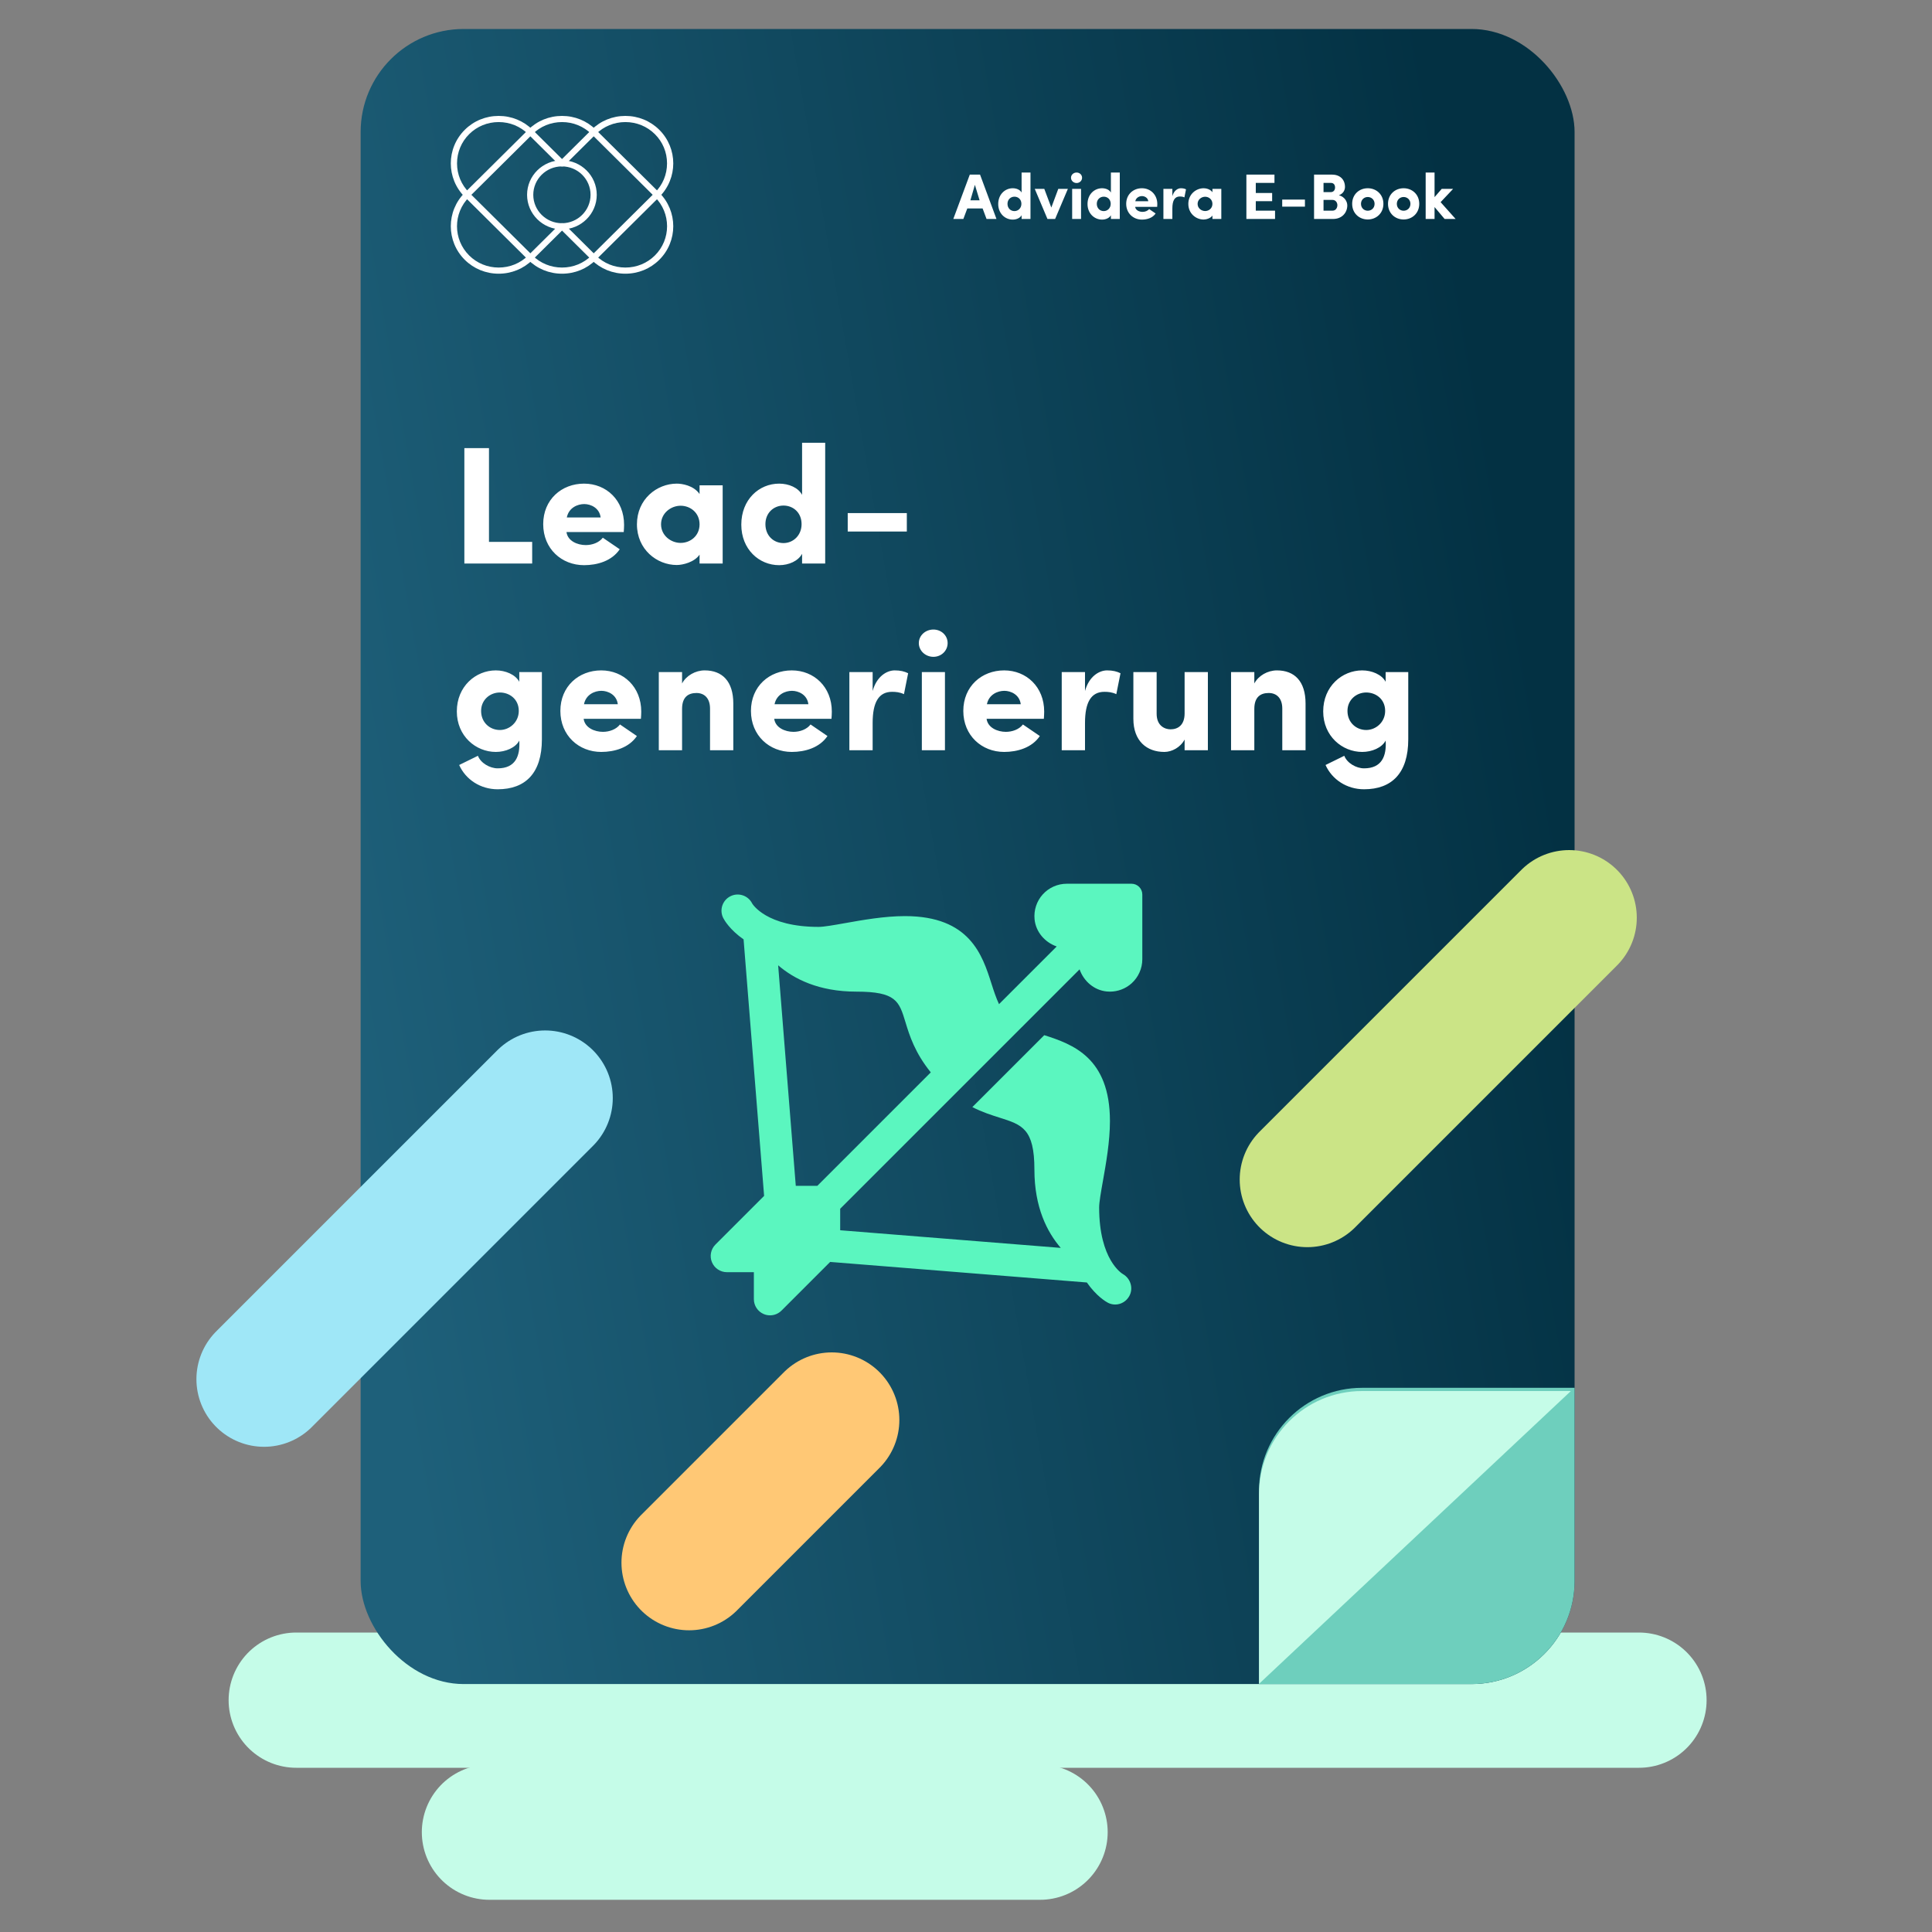 <?xml version="1.0" encoding="UTF-8"?> <svg xmlns="http://www.w3.org/2000/svg" width="600" height="600" viewBox="0 0 600 600" fill="none"><rect x="0" y="0" width="600" height="600" fill="#808080" stroke="none"/><line x1="92" y1="528" x2="509" y2="528" stroke="#C5FCE8" stroke-width="42" stroke-linecap="round"></line><line x1="152" y1="569" x2="323" y2="569" stroke="#C5FCE8" stroke-width="42" stroke-linecap="round"></line><rect x="112" y="9" width="377" height="514" rx="32" fill="url(#paint0_linear_664_3992)"></rect><path d="M391 463C391 445.327 405.327 431 423 431H489V491C489 508.673 474.673 523 457 523H391V463Z" fill="#6ECFBD"></path><path d="M487.847 432H423C405.327 432 391 446.327 391 464V522.936L487.847 432Z" fill="#C5FCE8"></path><path d="M331.298 274.451C328.463 274.451 325.747 275.656 323.843 277.757C321.94 279.858 321.012 282.69 321.297 285.525C321.686 289.417 324.48 292.643 328.163 293.935L310.25 311.849C309.348 309.909 308.632 307.747 307.913 305.494C305.088 296.634 301.22 284.504 281.033 284.504C274.7 284.504 267.908 285.712 262.446 286.684C259.062 287.287 255.864 287.855 254.226 287.855C237.943 287.855 233.7 280.762 233.59 280.577C232.347 278.094 229.322 277.093 226.842 278.333C224.359 279.576 223.357 282.597 224.597 285.08C224.917 285.72 226.664 288.766 230.926 291.73L237.301 371.394L222.189 386.506C220.751 387.943 220.315 390.104 221.096 391.984C221.877 393.864 223.712 395.086 225.743 395.086H234.12V403.463C234.12 405.497 235.342 407.333 237.222 408.11C237.842 408.368 238.5 408.49 239.146 408.49C240.453 408.49 241.735 407.979 242.7 407.017L257.812 391.905L337.535 398.286C340.479 402.523 343.488 404.289 344.126 404.609C344.836 404.964 345.594 405.132 346.331 405.132C348.117 405.132 349.831 404.148 350.743 402.449C352.029 400.05 351.102 397.032 348.74 395.681C348.438 395.507 341.351 391.262 341.351 374.98C341.351 373.342 341.919 370.144 342.522 366.76C343.491 361.301 344.702 354.506 344.702 348.173C344.702 328.425 333.104 324.297 324.308 321.483L301.97 343.82C305.053 345.392 307.919 346.305 310.472 347.112C317.415 349.314 321.245 350.525 321.245 363.252C321.245 374.995 325.227 382.666 329.426 387.546L260.928 382.068V375.386L296.204 340.109L317.357 318.956H317.364L335.271 301.043C336.563 304.726 339.784 307.52 343.674 307.909C344.013 307.942 344.347 307.961 344.682 307.961C347.172 307.961 349.59 307.045 351.443 305.369C353.547 303.463 354.755 300.743 354.755 297.908V277.802C354.755 275.949 353.253 274.451 351.404 274.451H331.298ZM241.66 299.78C246.54 303.978 254.212 307.961 265.954 307.961C278.326 307.961 279.226 310.943 281.21 317.477C282.449 321.568 284.121 326.925 289.064 333.034L253.82 368.278H247.138L241.66 299.78Z" fill="#5BF6BF"></path><line x1="82" y1="428.317" x2="169.302" y2="341.016" stroke="#9FE7F7" stroke-width="42" stroke-linecap="round"></line><line x1="406" y1="366.317" x2="487.317" y2="285" stroke="#CBE486" stroke-width="42" stroke-linecap="round"></line><line x1="214" y1="485.302" x2="258.302" y2="441" stroke="#FFC875" stroke-width="42" stroke-linecap="round"></line><path d="M194.221 85C190.236 85 186.501 83.471 183.703 80.695L174.546 71.61L165.388 80.695C162.589 83.471 158.854 85 154.869 85C150.885 85 147.15 83.471 144.35 80.695C138.551 74.941 138.551 65.579 144.35 59.825L164.027 40.305C166.825 37.529 170.56 36 174.545 36C178.529 36 182.265 37.529 185.064 40.305C185.07 40.312 185.077 40.319 185.083 40.325L204.74 59.825C210.539 65.579 210.539 74.941 204.74 80.694C201.941 83.471 198.206 85 194.221 85ZM174.546 69.305C174.792 69.305 175.038 69.398 175.227 69.585L185.064 79.344C187.499 81.76 190.751 83.09 194.221 83.09C197.691 83.09 200.943 81.76 203.379 79.344C208.427 74.335 208.427 66.185 203.379 61.175L183.704 41.657C183.697 41.652 183.691 41.645 183.685 41.639C181.251 39.234 178.006 37.91 174.545 37.91C171.083 37.91 167.822 39.241 165.388 41.656L145.712 61.175C140.663 66.185 140.663 74.335 145.712 79.344C148.147 81.76 151.399 83.09 154.869 83.09C158.339 83.09 161.592 81.76 164.027 79.344L173.865 69.585C174.053 69.398 174.299 69.305 174.546 69.305Z" fill="white"></path><path d="M174.544 85C170.56 85 166.825 83.471 164.026 80.694L144.35 61.175C138.55 55.421 138.55 46.06 144.35 40.305C147.149 37.529 150.885 36 154.869 36C158.853 36 162.589 37.529 165.388 40.305L174.544 49.39L183.703 40.305C186.5 37.529 190.235 36 194.221 36C198.206 36 201.941 37.529 204.74 40.305C210.54 46.06 210.54 55.421 204.74 61.175L185.064 80.694C182.265 83.471 178.53 85 174.545 85M154.869 37.91C151.399 37.91 148.147 39.241 145.712 41.656C143.277 44.071 141.936 47.298 141.936 50.741C141.936 54.183 143.277 57.409 145.712 59.825L165.387 79.343C167.823 81.759 171.075 83.09 174.545 83.09C178.015 83.09 181.268 81.76 183.703 79.344L203.378 59.825C205.813 57.409 207.154 54.182 207.154 50.741C207.154 47.299 205.813 44.071 203.378 41.656C200.943 39.241 197.691 37.91 194.221 37.91C190.75 37.91 187.499 39.241 185.064 41.656L175.225 51.416C174.849 51.789 174.24 51.789 173.864 51.416L164.026 41.656C161.591 39.241 158.339 37.91 154.869 37.91Z" fill="white"></path><path d="M174.508 71.234C168.542 71.234 163.688 66.418 163.688 60.5C163.688 54.582 168.542 49.767 174.508 49.767C180.473 49.767 185.327 54.582 185.327 60.5C185.327 66.418 180.474 71.234 174.508 71.234ZM174.508 51.677C169.604 51.677 165.614 55.635 165.614 60.5C165.614 65.365 169.604 69.323 174.508 69.323C179.411 69.323 183.402 65.365 183.402 60.5C183.402 55.636 179.411 51.677 174.508 51.677Z" fill="white"></path><path d="M301.36 62.2L302.76 57.4L304.22 62.2H301.36ZM305.16 64.74L306.38 68H309.46L304.36 54.22H301.18L296.06 68H299.18L300.4 64.74H305.16ZM317.206 63.3C317.206 64.64 316.206 65.56 315.046 65.56C313.866 65.56 312.886 64.68 312.886 63.3C312.886 61.96 313.866 61.08 315.046 61.08C316.186 61.08 317.206 61.9 317.206 63.3ZM320.026 68V53.58H317.266V59.8C316.806 58.94 315.686 58.46 314.526 58.46C312.126 58.46 310.006 60.36 310.006 63.36C310.006 66.3 312.126 68.2 314.526 68.2C315.686 68.2 316.806 67.7 317.266 66.84V68H320.026ZM325.297 68C327.677 68 327.677 68 327.677 68L331.637 58.66H328.657L326.497 64.46L324.317 58.66H321.357L325.297 68ZM335.728 58.66H332.968V68H335.728V58.66ZM332.608 55.2C332.608 56.12 333.408 56.84 334.348 56.84C335.288 56.84 336.048 56.12 336.048 55.2C336.048 54.28 335.288 53.58 334.348 53.58C333.408 53.58 332.608 54.28 332.608 55.2ZM344.94 63.3C344.94 64.64 343.94 65.56 342.78 65.56C341.6 65.56 340.62 64.68 340.62 63.3C340.62 61.96 341.6 61.08 342.78 61.08C343.92 61.08 344.94 61.9 344.94 63.3ZM347.76 68V53.58H345V59.8C344.54 58.94 343.42 58.46 342.26 58.46C339.86 58.46 337.74 60.36 337.74 63.36C337.74 66.3 339.86 68.2 342.26 68.2C343.42 68.2 344.54 67.7 345 66.84V68H347.76ZM356.871 64.92C356.411 65.52 355.591 65.8 354.831 65.8C353.851 65.8 352.671 65.32 352.531 64.24H359.371C359.391 64 359.411 63.62 359.411 63.38C359.411 60.44 357.291 58.46 354.631 58.46C351.951 58.46 349.751 60.36 349.751 63.3C349.751 66.24 351.951 68.2 354.631 68.2C356.211 68.2 357.951 67.7 358.891 66.3L356.871 64.92ZM352.571 62.5C352.811 61.32 353.871 60.9 354.651 60.9C355.431 60.9 356.471 61.36 356.611 62.5H352.571ZM364.087 64.74C364.087 62.28 364.807 61.02 366.407 61.02C366.847 61.02 367.327 61.06 367.827 61.3L368.327 58.8C367.887 58.58 367.387 58.46 366.727 58.46C365.767 58.46 364.567 59.18 364.087 60.92V58.66H361.307V68H364.087V64.74ZM376.528 68H379.288V58.66H376.528V59.7C375.808 58.66 374.408 58.46 373.808 58.46C371.428 58.46 369.048 60.32 369.048 63.32C369.048 66.32 371.428 68.18 373.808 68.18C374.528 68.18 375.928 67.84 376.528 66.94V68ZM371.928 63.32C371.928 61.98 373.108 61.1 374.268 61.1C375.408 61.1 376.528 61.92 376.528 63.32C376.528 64.72 375.408 65.54 374.268 65.54C373.108 65.54 371.928 64.66 371.928 63.32ZM387.077 68H395.977V65.42H389.997V62.48H395.077V59.94H389.997V56.8H395.797V54.22H387.077V68ZM398.2 64.18H405.26V61.98H398.2V64.18ZM417.693 58.06C417.693 55.7 416.093 54.22 413.613 54.22H408.093V68H414.013C416.753 68 418.413 66.06 418.413 63.78C418.413 62.66 417.633 61.1 415.813 60.64C417.233 60.1 417.693 58.96 417.693 58.06ZM411.033 59.66V56.8H413.313C414.173 56.8 414.613 57.38 414.613 58.24C414.613 59.06 414.093 59.66 413.333 59.66H411.033ZM413.793 62.08C414.833 62.08 415.333 62.94 415.333 63.72C415.333 64.54 414.833 65.42 413.853 65.42H411.033V62.08H413.793ZM424.767 65.44C423.627 65.44 422.667 64.6 422.667 63.3C422.667 62.04 423.627 61.18 424.767 61.18C425.927 61.18 426.887 62.04 426.887 63.3C426.887 64.6 425.927 65.44 424.767 65.44ZM424.767 68.16C427.407 68.16 429.627 66.24 429.627 63.3C429.627 60.36 427.407 58.46 424.767 58.46C422.127 58.46 419.927 60.36 419.927 63.3C419.927 66.24 422.127 68.16 424.767 68.16ZM435.9 65.44C434.76 65.44 433.8 64.6 433.8 63.3C433.8 62.04 434.76 61.18 435.9 61.18C437.06 61.18 438.02 62.04 438.02 63.3C438.02 64.6 437.06 65.44 435.9 65.44ZM435.9 68.16C438.54 68.16 440.76 66.24 440.76 63.3C440.76 60.36 438.54 58.46 435.9 58.46C433.26 58.46 431.06 60.36 431.06 63.3C431.06 66.24 433.26 68.16 435.9 68.16ZM445.513 64.3L448.633 68H452.053L447.393 62.78L451.273 58.66H447.733L445.513 61.22V53.58H442.753V68H445.513V64.3Z" fill="white"></path><path d="M144.212 175H165.272V168.292H151.856V139.172H144.212V175ZM187.209 166.992C186.013 168.552 183.881 169.28 181.905 169.28C179.357 169.28 176.289 168.032 175.925 165.224H193.709C193.761 164.6 193.813 163.612 193.813 162.988C193.813 155.344 188.301 150.196 181.385 150.196C174.417 150.196 168.697 155.136 168.697 162.78C168.697 170.424 174.417 175.52 181.385 175.52C185.493 175.52 190.017 174.22 192.461 170.58L187.209 166.992ZM176.029 160.7C176.653 157.632 179.409 156.54 181.437 156.54C183.465 156.54 186.169 157.736 186.533 160.7H176.029ZM217.255 175H224.431V150.716H217.255V153.42C215.383 150.716 211.743 150.196 210.183 150.196C203.995 150.196 197.807 155.032 197.807 162.832C197.807 170.632 203.995 175.468 210.183 175.468C212.055 175.468 215.695 174.584 217.255 172.244V175ZM205.295 162.832C205.295 159.348 208.363 157.06 211.379 157.06C214.343 157.06 217.255 159.192 217.255 162.832C217.255 166.472 214.343 168.604 211.379 168.604C208.363 168.604 205.295 166.316 205.295 162.832ZM248.938 162.78C248.938 166.264 246.338 168.656 243.322 168.656C240.254 168.656 237.706 166.368 237.706 162.78C237.706 159.296 240.254 157.008 243.322 157.008C246.286 157.008 248.938 159.14 248.938 162.78ZM256.27 175V137.508H249.094V153.68C247.898 151.444 244.986 150.196 241.97 150.196C235.73 150.196 230.218 155.136 230.218 162.936C230.218 170.58 235.73 175.52 241.97 175.52C244.986 175.52 247.898 174.22 249.094 171.984V175H256.27ZM263.268 165.068H281.624V159.348H263.268V165.068ZM161.112 220.78C161.112 224.316 158.2 226.708 155.236 226.708C152.168 226.708 149.412 224.42 149.412 220.78C149.412 217.348 152.168 215.06 155.236 215.06C158.252 215.06 161.112 217.14 161.112 220.78ZM148.424 234.716C146.604 235.6 144.42 236.692 142.6 237.576C144.628 242.1 149.204 245.116 154.56 245.116C163.192 245.116 168.288 240.072 168.288 229.62V208.716H161.268V211.732C160.072 209.496 157.004 208.196 153.988 208.196C147.748 208.196 141.872 213.136 141.872 220.936C141.872 228.58 147.748 233.52 153.988 233.52C157.004 233.52 160.124 232.22 161.268 229.984C161.58 234.82 160.072 238.616 154.56 238.616C152.116 238.616 149.256 236.952 148.424 234.716ZM192.541 224.992C191.345 226.552 189.213 227.28 187.237 227.28C184.689 227.28 181.621 226.032 181.257 223.224H199.041C199.093 222.6 199.145 221.612 199.145 220.988C199.145 213.344 193.633 208.196 186.717 208.196C179.749 208.196 174.029 213.136 174.029 220.78C174.029 228.424 179.749 233.52 186.717 233.52C190.825 233.52 195.349 232.22 197.793 228.58L192.541 224.992ZM181.361 218.7C181.985 215.632 184.741 214.54 186.769 214.54C188.797 214.54 191.501 215.736 191.865 218.7H181.361ZM211.823 220.156C211.823 216.464 213.747 215.216 216.295 215.216C218.739 215.216 220.507 216.828 220.507 220.052V233C221.651 233 226.539 233 227.735 233V218.492C227.735 211.576 224.303 208.196 218.843 208.196C215.983 208.196 213.123 209.808 211.823 212.252V208.716H204.595V233H211.823V220.156ZM251.725 224.992C250.529 226.552 248.397 227.28 246.421 227.28C243.873 227.28 240.805 226.032 240.441 223.224H258.225C258.277 222.6 258.329 221.612 258.329 220.988C258.329 213.344 252.817 208.196 245.901 208.196C238.933 208.196 233.213 213.136 233.213 220.78C233.213 228.424 238.933 233.52 245.901 233.52C250.009 233.52 254.533 232.22 256.977 228.58L251.725 224.992ZM240.545 218.7C241.169 215.632 243.925 214.54 245.953 214.54C247.981 214.54 250.685 215.736 251.049 218.7H240.545ZM271.007 224.524C271.007 218.128 272.879 214.852 277.039 214.852C278.183 214.852 279.431 214.956 280.731 215.58L282.031 209.08C280.887 208.508 279.587 208.196 277.871 208.196C275.375 208.196 272.255 210.068 271.007 214.592V208.716H263.779V233H271.007V224.524ZM293.463 208.716H286.287V233H293.463V208.716ZM285.351 199.72C285.351 202.112 287.431 203.984 289.875 203.984C292.319 203.984 294.295 202.112 294.295 199.72C294.295 197.328 292.319 195.508 289.875 195.508C287.431 195.508 285.351 197.328 285.351 199.72ZM317.676 224.992C316.48 226.552 314.348 227.28 312.372 227.28C309.824 227.28 306.756 226.032 306.392 223.224H324.176C324.228 222.6 324.28 221.612 324.28 220.988C324.28 213.344 318.768 208.196 311.852 208.196C304.884 208.196 299.164 213.136 299.164 220.78C299.164 228.424 304.884 233.52 311.852 233.52C315.96 233.52 320.484 232.22 322.928 228.58L317.676 224.992ZM306.496 218.7C307.12 215.632 309.876 214.54 311.904 214.54C313.932 214.54 316.636 215.736 317 218.7H306.496ZM336.958 224.524C336.958 218.128 338.83 214.852 342.99 214.852C344.134 214.852 345.382 214.956 346.682 215.58L347.982 209.08C346.838 208.508 345.538 208.196 343.822 208.196C341.326 208.196 338.206 210.068 336.958 214.592V208.716H329.73V233H336.958V224.524ZM367.89 221.56C367.89 225.252 365.758 226.5 363.522 226.5C361.858 226.5 359.206 225.512 359.206 221.664V208.716H351.978V223.224C351.978 230.14 356.138 233.52 361.598 233.52C363.938 233.52 366.59 232.116 367.89 229.672V233H375.118V208.716H367.89V221.56ZM389.541 220.156C389.541 216.464 391.465 215.216 394.013 215.216C396.457 215.216 398.225 216.828 398.225 220.052V233C399.369 233 404.257 233 405.453 233V218.492C405.453 211.576 402.021 208.196 396.561 208.196C393.701 208.196 390.841 209.808 389.541 212.252V208.716H382.313V233H389.541V220.156ZM430.171 220.78C430.171 224.316 427.259 226.708 424.295 226.708C421.227 226.708 418.471 224.42 418.471 220.78C418.471 217.348 421.227 215.06 424.295 215.06C427.311 215.06 430.171 217.14 430.171 220.78ZM417.483 234.716C415.663 235.6 413.479 236.692 411.659 237.576C413.687 242.1 418.263 245.116 423.619 245.116C432.251 245.116 437.347 240.072 437.347 229.62V208.716H430.327V211.732C429.131 209.496 426.063 208.196 423.047 208.196C416.807 208.196 410.931 213.136 410.931 220.936C410.931 228.58 416.807 233.52 423.047 233.52C426.063 233.52 429.183 232.22 430.327 229.984C430.639 234.82 429.131 238.616 423.619 238.616C421.175 238.616 418.315 236.952 417.483 234.716Z" fill="white"></path><defs><linearGradient id="paint0_linear_664_3992" x1="443.996" y1="22.631" x2="63.446" y2="89.4" gradientUnits="userSpaceOnUse"><stop stop-color="#033143"></stop><stop offset="1" stop-color="#1E607A"></stop></linearGradient></defs></svg> 